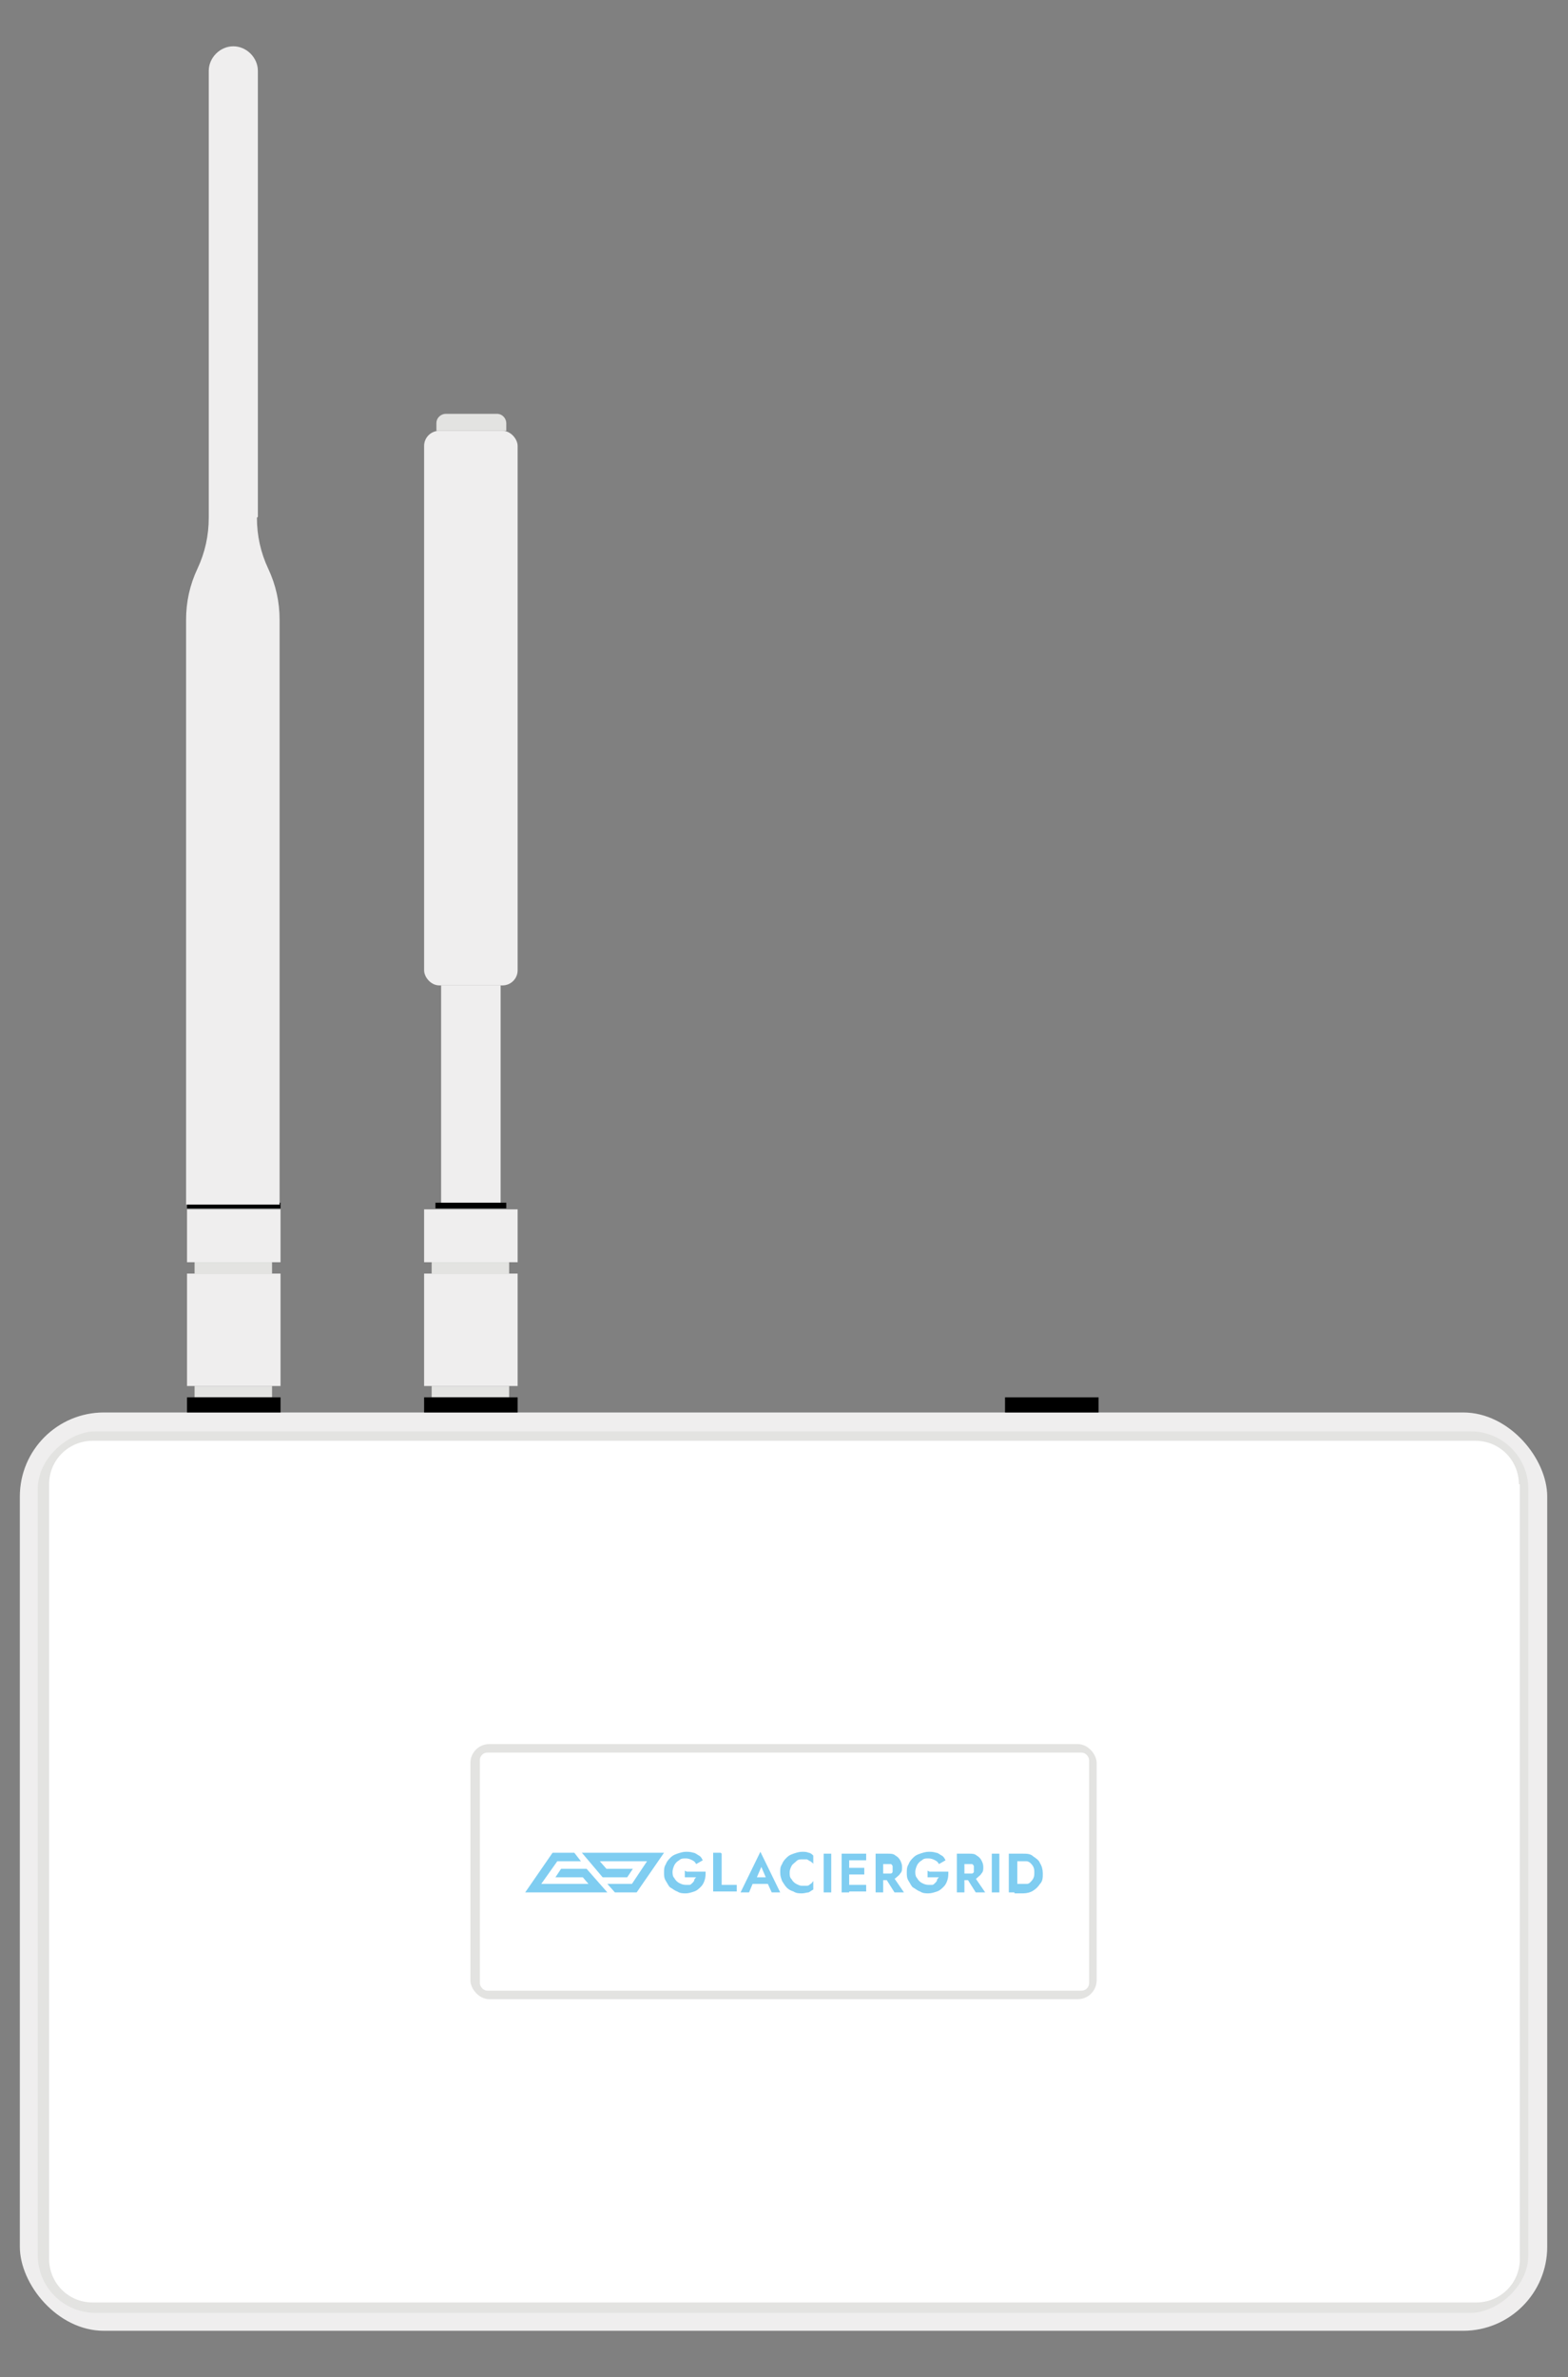 <?xml version="1.0" encoding="UTF-8"?>
<svg id="Layer_1" xmlns="http://www.w3.org/2000/svg" version="1.1" viewBox="0 0 166 251.6">
  <rect x="0" y="0" width="166" height="251.6" fill="#808080" stroke="none"/>
  <!-- Generator: Adobe Illustrator 29.1.0, SVG Export Plug-In . SVG Version: 2.1.0 Build 142)  -->
  <defs>
    <style>
      .st0 {
        fill: #efeeee;
      }

      .st1 {
        fill: #7fcdf1;
      }

      .st2 {
        fill: #fff;
      }

      .st3 {
        fill: #e3e3e1;
      }
    </style>
  </defs>
  <g>
    <rect class="st0" x="2.1" y="149.5" width="161.7" height="97.2" rx="8.9" ry="8.9"/>
    <rect class="st3" x="36.4" y="119.3" width="93.3" height="157.8" rx="6.1" ry="6.1" transform="translate(281.1 115.1) rotate(90)"/>
    <path class="st2" d="M42,120.2h82c2.6,0,4.6,2.1,4.6,4.6v146.5c0,2.6-2.1,4.6-4.6,4.6H42c-2.6,0-4.6-2.1-4.6-4.6V124.9c0-2.6,2.1-4.6,4.6-4.6Z" transform="translate(281.1 115.1) rotate(90)"/>
    <rect class="st3" x="49.8" y="184.6" width="66.3" height="27" rx="2" ry="2"/>
    <rect class="st2" x="50.8" y="185.5" width="64.5" height="25.2" rx=".8" ry=".8"/>
    <g id="Layer_1-2">
      <g>
        <g>
          <path class="st1" d="M72.7,198.1h2c0,.3,0,.6-.1.9s-.2.5-.4.7c-.2.2-.4.4-.7.5-.3.1-.6.2-.9.2s-.6,0-.9-.2c-.3-.1-.5-.3-.7-.4s-.3-.4-.5-.7-.2-.6-.2-.9,0-.6.2-.9c.1-.3.3-.5.5-.7s.4-.3.7-.4c.3-.1.6-.2.9-.2s.5,0,.8.1c.2,0,.4.2.6.3.2.1.3.3.4.5l-.7.4c-.1-.2-.2-.3-.4-.4s-.4-.2-.7-.2-.5,0-.7.2c-.2.1-.4.3-.5.5-.1.2-.2.5-.2.7s0,.5.2.7c.1.2.3.4.5.5s.4.2.7.2.3,0,.4,0c.1,0,.2-.1.3-.2s.2-.2.2-.3.1-.2.2-.3h-1.2v-.7h0Z"/>
          <path class="st1" d="M76.4,196.2v3.3h1.6v.7h-2.5v-4.1h.8Z"/>
          <path class="st1" d="M79.8,198.9v.2s-.5,1.2-.5,1.2h-.9l2.1-4.3,2.1,4.3h-.9l-.5-1.1v-.2s-.6-1.4-.6-1.4l-.6,1.4h0ZM79.5,198.7h2v.7c0,0-2.1,0-2.1,0v-.7q0,0,0,0Z"/>
          <path class="st1" d="M83.8,198.9c.1.2.3.4.5.5s.4.2.6.2.4,0,.5,0c.2,0,.3-.1.4-.2.1,0,.2-.2.3-.3v.9c-.2.1-.3.2-.5.3-.2,0-.4.1-.7.1s-.6,0-.9-.2c-.3-.1-.5-.2-.7-.4-.2-.2-.3-.4-.5-.7-.1-.3-.2-.5-.2-.9s0-.6.2-.9c.1-.3.3-.5.5-.7s.4-.3.7-.4c.3-.1.6-.2.9-.2s.5,0,.7.1c.2,0,.4.2.5.3v.9c0-.1-.2-.2-.3-.3-.1,0-.3-.2-.4-.2-.2,0-.3,0-.5,0s-.4,0-.6.2-.4.3-.5.5-.2.4-.2.7,0,.5.2.7h0Z"/>
          <path class="st1" d="M88,196.2v4.1h-.8v-4.1h.8Z"/>
          <path class="st1" d="M89.9,196.2v4.1h-.8v-4.1h.8ZM89.6,196.2h2.1v.7h-2.1v-.7ZM89.6,197.7h1.9v.7h-1.9v-.7ZM89.6,199.5h2.1v.7h-2.1v-.7Z"/>
          <path class="st1" d="M93.5,196.2v4.1h-.8v-4.1h.8ZM93.1,196.2h.9c.3,0,.6,0,.8.2.2.1.4.3.5.5.1.2.2.4.2.7s0,.5-.2.7c-.1.2-.3.3-.5.5-.2.1-.5.2-.8.2h-.9v-.7h.8c.1,0,.3,0,.4,0,.1,0,.2-.1.2-.2s0-.2,0-.3,0-.2,0-.3c0,0-.1-.2-.2-.2s-.2,0-.4,0h-.8v-.7ZM94.4,198.4l1.3,1.9h-1l-1.2-1.9h.9Z"/>
          <path class="st1" d="M98.4,198.1h2c0,.3,0,.6-.1.9s-.2.5-.4.7c-.2.2-.4.4-.7.5-.3.1-.6.2-.9.2s-.6,0-.9-.2c-.3-.1-.5-.3-.7-.4s-.3-.4-.5-.7-.2-.6-.2-.9,0-.6.2-.9c.1-.3.3-.5.5-.7.2-.2.4-.3.7-.4.3-.1.6-.2.9-.2s.5,0,.8.1c.2,0,.4.2.6.3.2.1.3.3.4.5l-.7.4c-.1-.2-.2-.3-.4-.4s-.4-.2-.7-.2-.5,0-.7.2c-.2.1-.4.3-.5.5-.1.2-.2.5-.2.7s0,.5.2.7c.1.2.3.4.5.5s.4.2.7.2.3,0,.4,0c.1,0,.2-.1.3-.2s.2-.2.2-.3.1-.2.2-.3h-1.2v-.7h0Z"/>
          <path class="st1" d="M102.1,196.2v4.1h-.8v-4.1h.8ZM101.7,196.2h.9c.3,0,.6,0,.8.2.2.1.4.3.5.5.1.2.2.4.2.7s0,.5-.2.7c-.1.2-.3.3-.5.5s-.5.2-.8.2h-.9v-.7h.8c.1,0,.3,0,.4,0,.1,0,.2-.1.2-.2s0-.2,0-.3,0-.2,0-.3c0,0-.1-.2-.2-.2s-.2,0-.4,0h-.8v-.7ZM103,198.4l1.3,1.9h-1l-1.2-1.9h.9Z"/>
          <path class="st1" d="M105.8,196.2v4.1h-.8v-4.1h.8Z"/>
          <path class="st1" d="M107.7,196.2v4.1h-.9v-4.1h.9ZM107.4,200.2v-.8h.8c.2,0,.3,0,.5,0,.2,0,.3-.1.4-.2.1-.1.2-.2.3-.4s.1-.4.1-.6,0-.4-.1-.6-.2-.3-.3-.4c-.1-.1-.3-.2-.4-.2-.2,0-.3,0-.5,0h-.8v-.8h.9c.4,0,.8,0,1.1.3.3.2.6.4.7.7.2.3.3.7.3,1.1s0,.8-.3,1.1c-.2.3-.4.5-.7.7-.3.2-.7.3-1.1.3h-.9Z"/>
        </g>
        <g>
          <polygon class="st1" points="64.3 200.3 62.1 197.8 59.4 197.8 58.8 198.7 61.7 198.7 62.3 199.4 57.3 199.4 59 197 61.5 197 60.8 196.1 58.5 196.1 55.6 200.3 64.3 200.3"/>
          <polygon class="st1" points="61.6 196.1 63.8 198.7 66.4 198.7 67 197.8 64.2 197.8 63.5 197 68.5 197 66.9 199.4 64.3 199.4 65.1 200.3 67.4 200.3 70.3 196.1 61.6 196.1"/>
        </g>
      </g>
    </g>
  </g>
  <g>
    <rect class="st3" x="20.6" y="146.7" width="8.2" height="1.2"/>
    <rect class="st0" x="19.8" y="134.8" width="9.9" height="11.9"/>
    <rect class="st0" x="19.8" y="128" width="9.9" height="5.6"/>
    <rect class="st3" x="20.6" y="133.6" width="8.2" height="1.2"/>
    <rect x="19.8" y="127.3" width="9.9" height=".6"/>
    <path class="st0" d="M27.3,54.7V7.5c0-1.4-1.2-2.6-2.6-2.6h0c-1.4,0-2.6,1.2-2.6,2.6v47.3c0,1.9-.4,3.7-1.2,5.4h0c-.8,1.7-1.2,3.5-1.2,5.4v61.9h9.9v-61.9c0-1.9-.4-3.7-1.2-5.4h0c-.8-1.7-1.2-3.5-1.2-5.4Z"/>
  </g>
  <g>
    <rect class="st3" x="45.7" y="146.7" width="8.2" height="1.2"/>
    <rect class="st0" x="44.9" y="134.8" width="9.9" height="11.9"/>
    <rect class="st0" x="44.9" y="128" width="9.9" height="5.6"/>
    <path class="st3" d="M47.2,43.8h5.4c.6,0,1,.5,1,1v.8h-7.4v-.8c0-.6.5-1,1-1Z"/>
    <rect class="st0" x="46.7" y="104.3" width="6.3" height="23.1"/>
    <rect class="st3" x="45.7" y="133.6" width="8.2" height="1.2"/>
    <rect x="46.1" y="127.3" width="7.5" height=".6"/>
    <rect class="st0" x="44.9" y="45.6" width="9.9" height="58.7" rx="1.6" ry="1.6"/>
  </g>
  <rect x="19.8" y="147.9" width="9.9" height="1.6"/>
  <rect x="44.9" y="147.9" width="9.9" height="1.6"/>
  <rect x="106.4" y="147.9" width="9.9" height="1.6"/>
</svg>